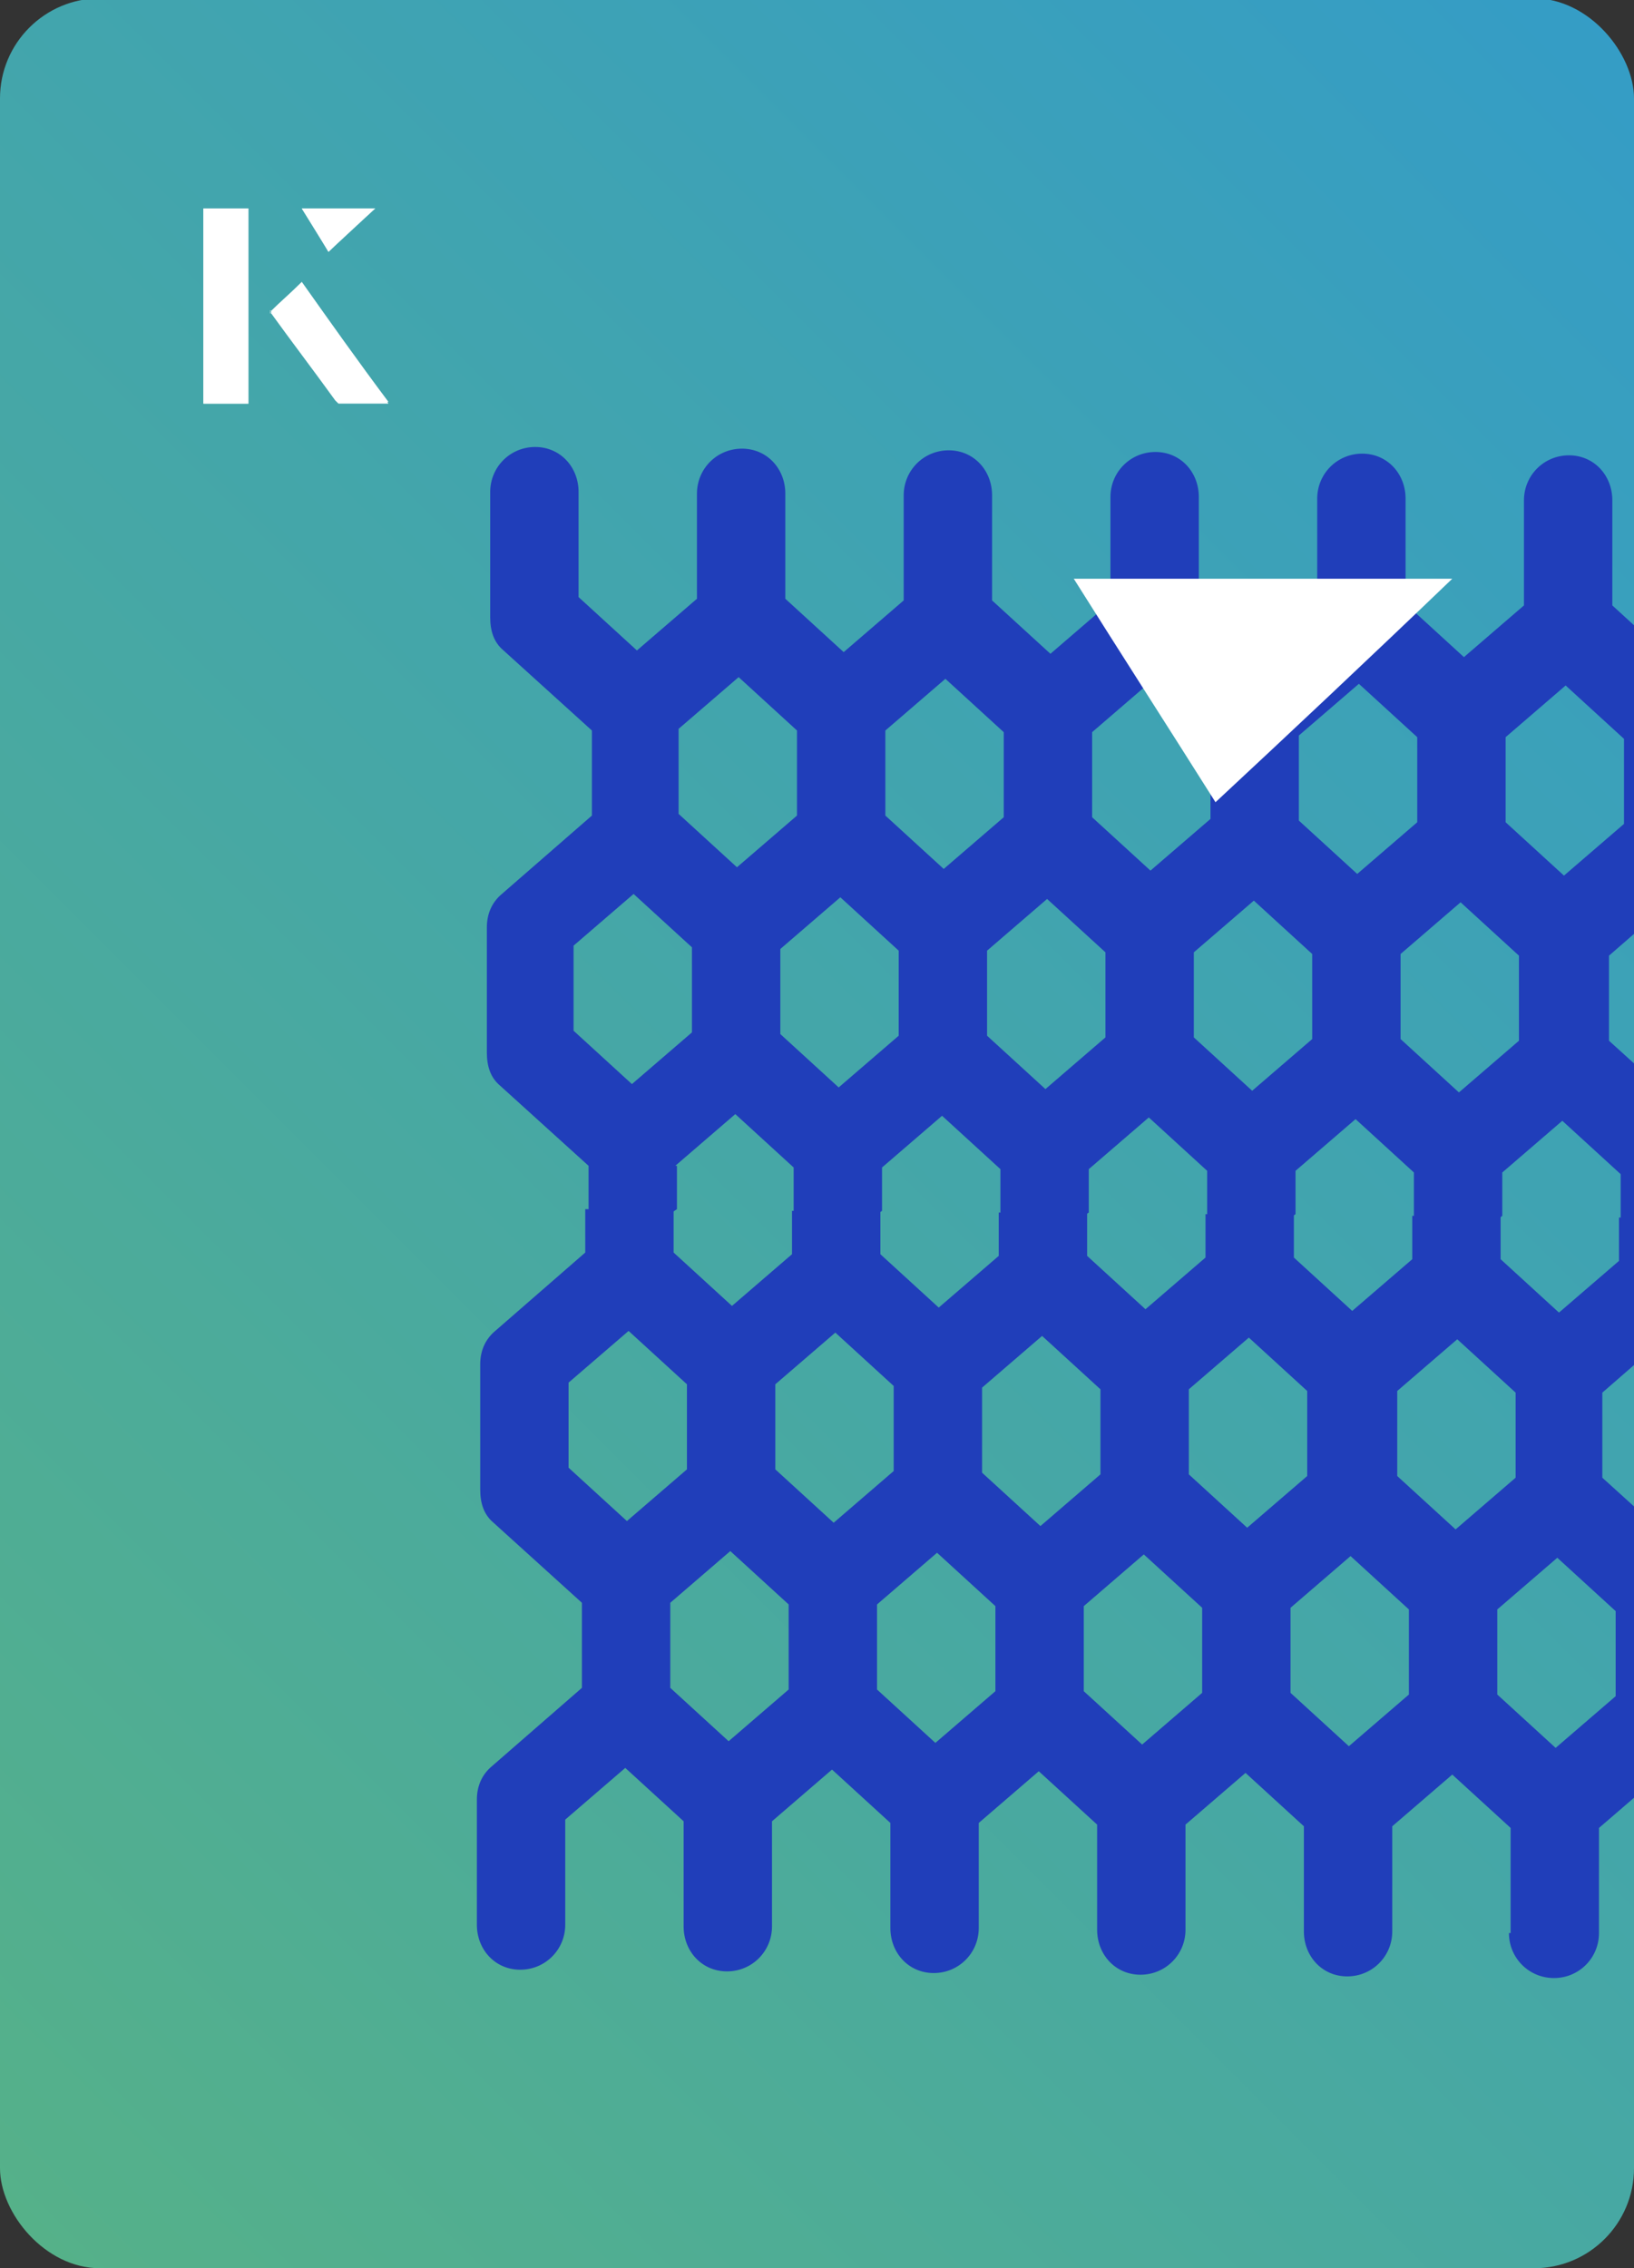 <?xml version="1.0" encoding="UTF-8"?><svg id="Layer_1" xmlns="http://www.w3.org/2000/svg" xmlns:xlink="http://www.w3.org/1999/xlink" viewBox="0 0 98 136"><rect x="0" y="0" width="98" height="136" fill="#333333" stroke="none"/><defs><linearGradient id="linear-gradient" x1="-65.8" y1="182.8" x2="132.4" y2="-15.4" gradientTransform="translate(98 136) rotate(180)" gradientUnits="userSpaceOnUse"><stop offset="0" stop-color="#66bb6a"/><stop offset="1" stop-color="#2d98d4"/></linearGradient><clipPath id="clippath"><rect x="0" y="0" width="98" height="136.1" rx="6" ry="6" transform="translate(98 136) rotate(-180)" style="fill:none;"/></clipPath></defs><rect x="0" y="0" width="98" height="136.1" rx="6" ry="6" transform="translate(98 136) rotate(-180)" style="fill:url(#linear-gradient);"/><g style="clip-path:url(#clippath);"><path d="M40.5,69.9l3.6-3.1,3.5,3.2v2.6s2.6,1.8,2.6,1.8l2.7-1.8v-2.6s3.6-3.1,3.6-3.1l3.5,3.2v2.6s2.6,1.8,2.6,1.8l2.7-1.8v-2.6s3.6-3.1,3.6-3.1l3.5,3.2v2.6s2.6,1.8,2.6,1.8l2.7-1.8v-2.6s3.6-3.1,3.6-3.1l3.5,3.2v2.6s3,1.8,3,1.8l2.3-1.8v-2.6s3.6-3.1,3.6-3.1l3.5,3.2v2.6s2.7,1.8,2.7,1.8l2.7-1.8v-3.8c0-.8-.3-1.5-.8-2l-5.3-4.8v-5.1s5.4-4.7,5.4-4.7c.6-.5.9-1.2.9-2v-6.3c0,0,5.4-4.7,5.4-4.7.6-.5.9-1.2.9-2v-7.5c0-1.5-1.1-2.7-2.6-2.7s-2.7,1.2-2.7,2.7v6.3c0,0-3.6,3.1-3.6,3.1l-3.5-3.2v-6.3c0-1.5-1.1-2.7-2.6-2.7s-2.7,1.2-2.7,2.7v6.3c0,0-3.6,3.1-3.6,3.1l-3.5-3.2v-6.3c0-1.5-1.1-2.7-2.6-2.7s-2.7,1.2-2.7,2.7v6.3c0,0-3.6,3.1-3.6,3.1l-3.5-3.2v-6.3c0-1.5-1.1-2.7-2.6-2.7s-2.7,1.2-2.7,2.7v6.3c0,0-3.6,3.1-3.6,3.1l-3.5-3.2v-6.3c0-1.5-1.1-2.7-2.6-2.7s-2.7,1.2-2.7,2.7v6.3c0,0-3.6,3.1-3.6,3.1l-3.5-3.2v-6.3c0-1.5-1.1-2.7-2.6-2.7s-2.7,1.2-2.7,2.7v6.3c0,0-3.6,3.1-3.6,3.1l-3.5-3.2v-6.3c0-1.5-1.1-2.7-2.6-2.7s-2.7,1.2-2.7,2.7v7.5c0,.8.2,1.5.8,2l5.3,4.8v5.1s-5.4,4.7-5.4,4.7c-.6.5-.9,1.2-.9,2v7.5c0,.8.2,1.5.8,2l5.3,4.8v2.6s2.6,1.8,2.6,1.8l2.7-1.8v-2.6s0,0,0,0ZM40.7,48.8v-5.1s3.6-3.1,3.6-3.1l3.5,3.2v5.1s-3.6,3.1-3.6,3.1l-3.5-3.2ZM53.1,48.9v-5.1s3.6-3.1,3.6-3.1l3.5,3.2v5.1s-3.6,3.1-3.6,3.1l-3.5-3.2ZM65.5,49v-5.1s3.6-3.1,3.6-3.1l3.5,3.2v5.1s-3.6,3.1-3.6,3.1l-3.5-3.2ZM77.9,49.2v-5.1s3.6-3.1,3.6-3.1l3.5,3.2v5.1s-3.6,3.1-3.6,3.1l-3.5-3.2ZM90.3,49.3v-5.1s3.6-3.1,3.6-3.1l3.5,3.2v5.1s-3.6,3.1-3.6,3.1l-3.5-3.2ZM34.4,61.8v-5.1s3.6-3.1,3.6-3.1l3.5,3.2v5.1s-3.6,3.1-3.6,3.1l-3.5-3.2ZM46.8,62v-5.1s3.6-3.1,3.6-3.1l3.5,3.2v5.1s-3.6,3.1-3.6,3.1l-3.5-3.2ZM59.2,62.1v-5.1s3.6-3.1,3.6-3.1l3.5,3.2v5.1s-3.6,3.1-3.6,3.1l-3.5-3.2ZM71.6,62.2v-5.1s3.6-3.1,3.6-3.1l3.5,3.2v5.1s-3.6,3.1-3.6,3.1l-3.5-3.2ZM84,62.3v-5.1s3.6-3.1,3.6-3.1l3.5,3.2v5.1s-3.6,3.1-3.6,3.1l-3.5-3.2Z" style="fill:#203eba;"/><path d="M90.5,115.9c0,1.5,1.2,2.7,2.7,2.7s2.7-1.2,2.7-2.7v-6.3c0,0,3.6-3.1,3.6-3.1l3.5,3.2v6.3c0,1.5,1.1,2.7,2.6,2.7s2.7-1.2,2.7-2.7v-7.5c0-.8-.2-1.5-.8-2l-5.3-4.8v-6.3c0-.8-.2-1.5-.8-2l-5.3-4.8v-5.1s5.4-4.7,5.4-4.7c.6-.5.9-1.2.9-2v-3.8s-5.3,0-5.3,0v2.6s-3.6,3.1-3.6,3.1l-3.5-3.2v-2.6s-5.3,0-5.3,0v2.6s-3.6,3.1-3.6,3.1l-3.5-3.2v-2.6s-5.3,0-5.3,0v2.6s-3.6,3.1-3.6,3.1l-3.5-3.2v-2.6s-5.3,0-5.3,0v2.6s-3.6,3.1-3.6,3.1l-3.5-3.2v-2.6s-5.3,0-5.3,0v2.6s-3.6,3.1-3.6,3.1l-3.5-3.2v-2.6s-5.3,0-5.3,0v2.6s-5.4,4.7-5.4,4.7c-.6.5-.9,1.2-.9,2v7.5c0,.8.2,1.5.8,2l5.3,4.8v5.1s-5.4,4.7-5.4,4.7c-.6.5-.9,1.2-.9,2v7.5c0,1.5,1.1,2.7,2.6,2.7s2.7-1.2,2.7-2.7v-6.3c0,0,3.6-3.1,3.6-3.1l3.5,3.2v6.3c0,1.5,1.1,2.7,2.6,2.7s2.7-1.2,2.7-2.7v-6.3c0,0,3.6-3.1,3.6-3.1l3.5,3.2v6.3c0,1.5,1.1,2.7,2.6,2.7s2.7-1.2,2.7-2.7v-6.3c0,0,3.6-3.1,3.6-3.1l3.5,3.2v6.3c0,1.5,1.1,2.7,2.6,2.7s2.7-1.2,2.7-2.7v-6.3c0,0,3.6-3.1,3.6-3.1l3.5,3.2v6.3c0,1.5,1.1,2.7,2.6,2.7s2.7-1.2,2.7-2.7v-6.3c0,0,3.6-3.1,3.6-3.1l3.5,3.2v6.3c0,0,0,0,0,0ZM34.1,88v-5.1s3.6-3.1,3.6-3.1l3.5,3.2v5.1s-3.6,3.1-3.6,3.1l-3.5-3.2ZM46.5,88.1v-5.1s3.6-3.1,3.6-3.1l3.5,3.2v5.1s-3.6,3.1-3.6,3.1l-3.5-3.2ZM58.9,88.3v-5.1s3.6-3.1,3.6-3.1l3.5,3.2v5.1s-3.6,3.1-3.6,3.1l-3.5-3.2ZM71.3,88.4v-5.1s3.6-3.1,3.6-3.1l3.5,3.2v5.1s-3.6,3.1-3.6,3.1l-3.5-3.2ZM83.8,88.5v-5.1s3.6-3.1,3.6-3.1l3.5,3.2v5.1s-3.6,3.1-3.6,3.1l-3.5-3.2ZM40.2,101.2v-5.1s3.6-3.1,3.6-3.1l3.5,3.2v5.1s-3.6,3.1-3.6,3.1l-3.5-3.2ZM52.6,101.3v-5.1s3.6-3.1,3.6-3.1l3.5,3.2v5.1s-3.6,3.1-3.6,3.1l-3.5-3.2ZM65,101.4v-5.1s3.6-3.1,3.6-3.1l3.5,3.2v5.1s-3.6,3.1-3.6,3.1l-3.5-3.2ZM77.4,101.5v-5.1s3.6-3.1,3.6-3.1l3.5,3.2v5.1s-3.6,3.1-3.6,3.1l-3.5-3.2ZM89.8,101.6v-5.1s3.6-3.1,3.6-3.1l3.5,3.2v5.1s-3.6,3.1-3.6,3.1l-3.5-3.2Z" style="fill:#203eba;"/></g><path d="M72.9,48.1c-2.9-4.6-5.8-9.1-8.5-13.4h22.7c-5,4.8-9.9,9.4-14.2,13.4Z" style="fill:#fff;"/><path d="M14.9,12.5h-2.7v11.7h2.7v-11.7ZM16.2,18.7c1.3,1.8,2.6,3.5,3.9,5.3,0,0,.2.2.2.2,1,0,1.9,0,3,0-1.8-2.5-3.5-4.8-5.2-7.2-.7.6-1.3,1.2-1.9,1.8ZM19.7,15.1c.8-.8,1.8-1.7,2.8-2.6h-4.4c.5.8,1.1,1.7,1.6,2.6Z" style="fill:#fff;"/><path d="M14.9,12.5v11.7h-2.7v-11.7h2.7Z" style="fill:#fff;"/><path d="M16.2,18.7c.6-.6,1.2-1.1,1.9-1.8,1.7,2.4,3.4,4.8,5.2,7.2-1.1,0-2,0-3,0,0,0-.2,0-.2-.2-1.3-1.8-2.6-3.5-3.9-5.3Z" style="fill:#fff;"/><polygon points="19.7 15.1 18.1 12.5 22.5 12.5 19.7 15.1" style="fill:#fff;"/></svg>